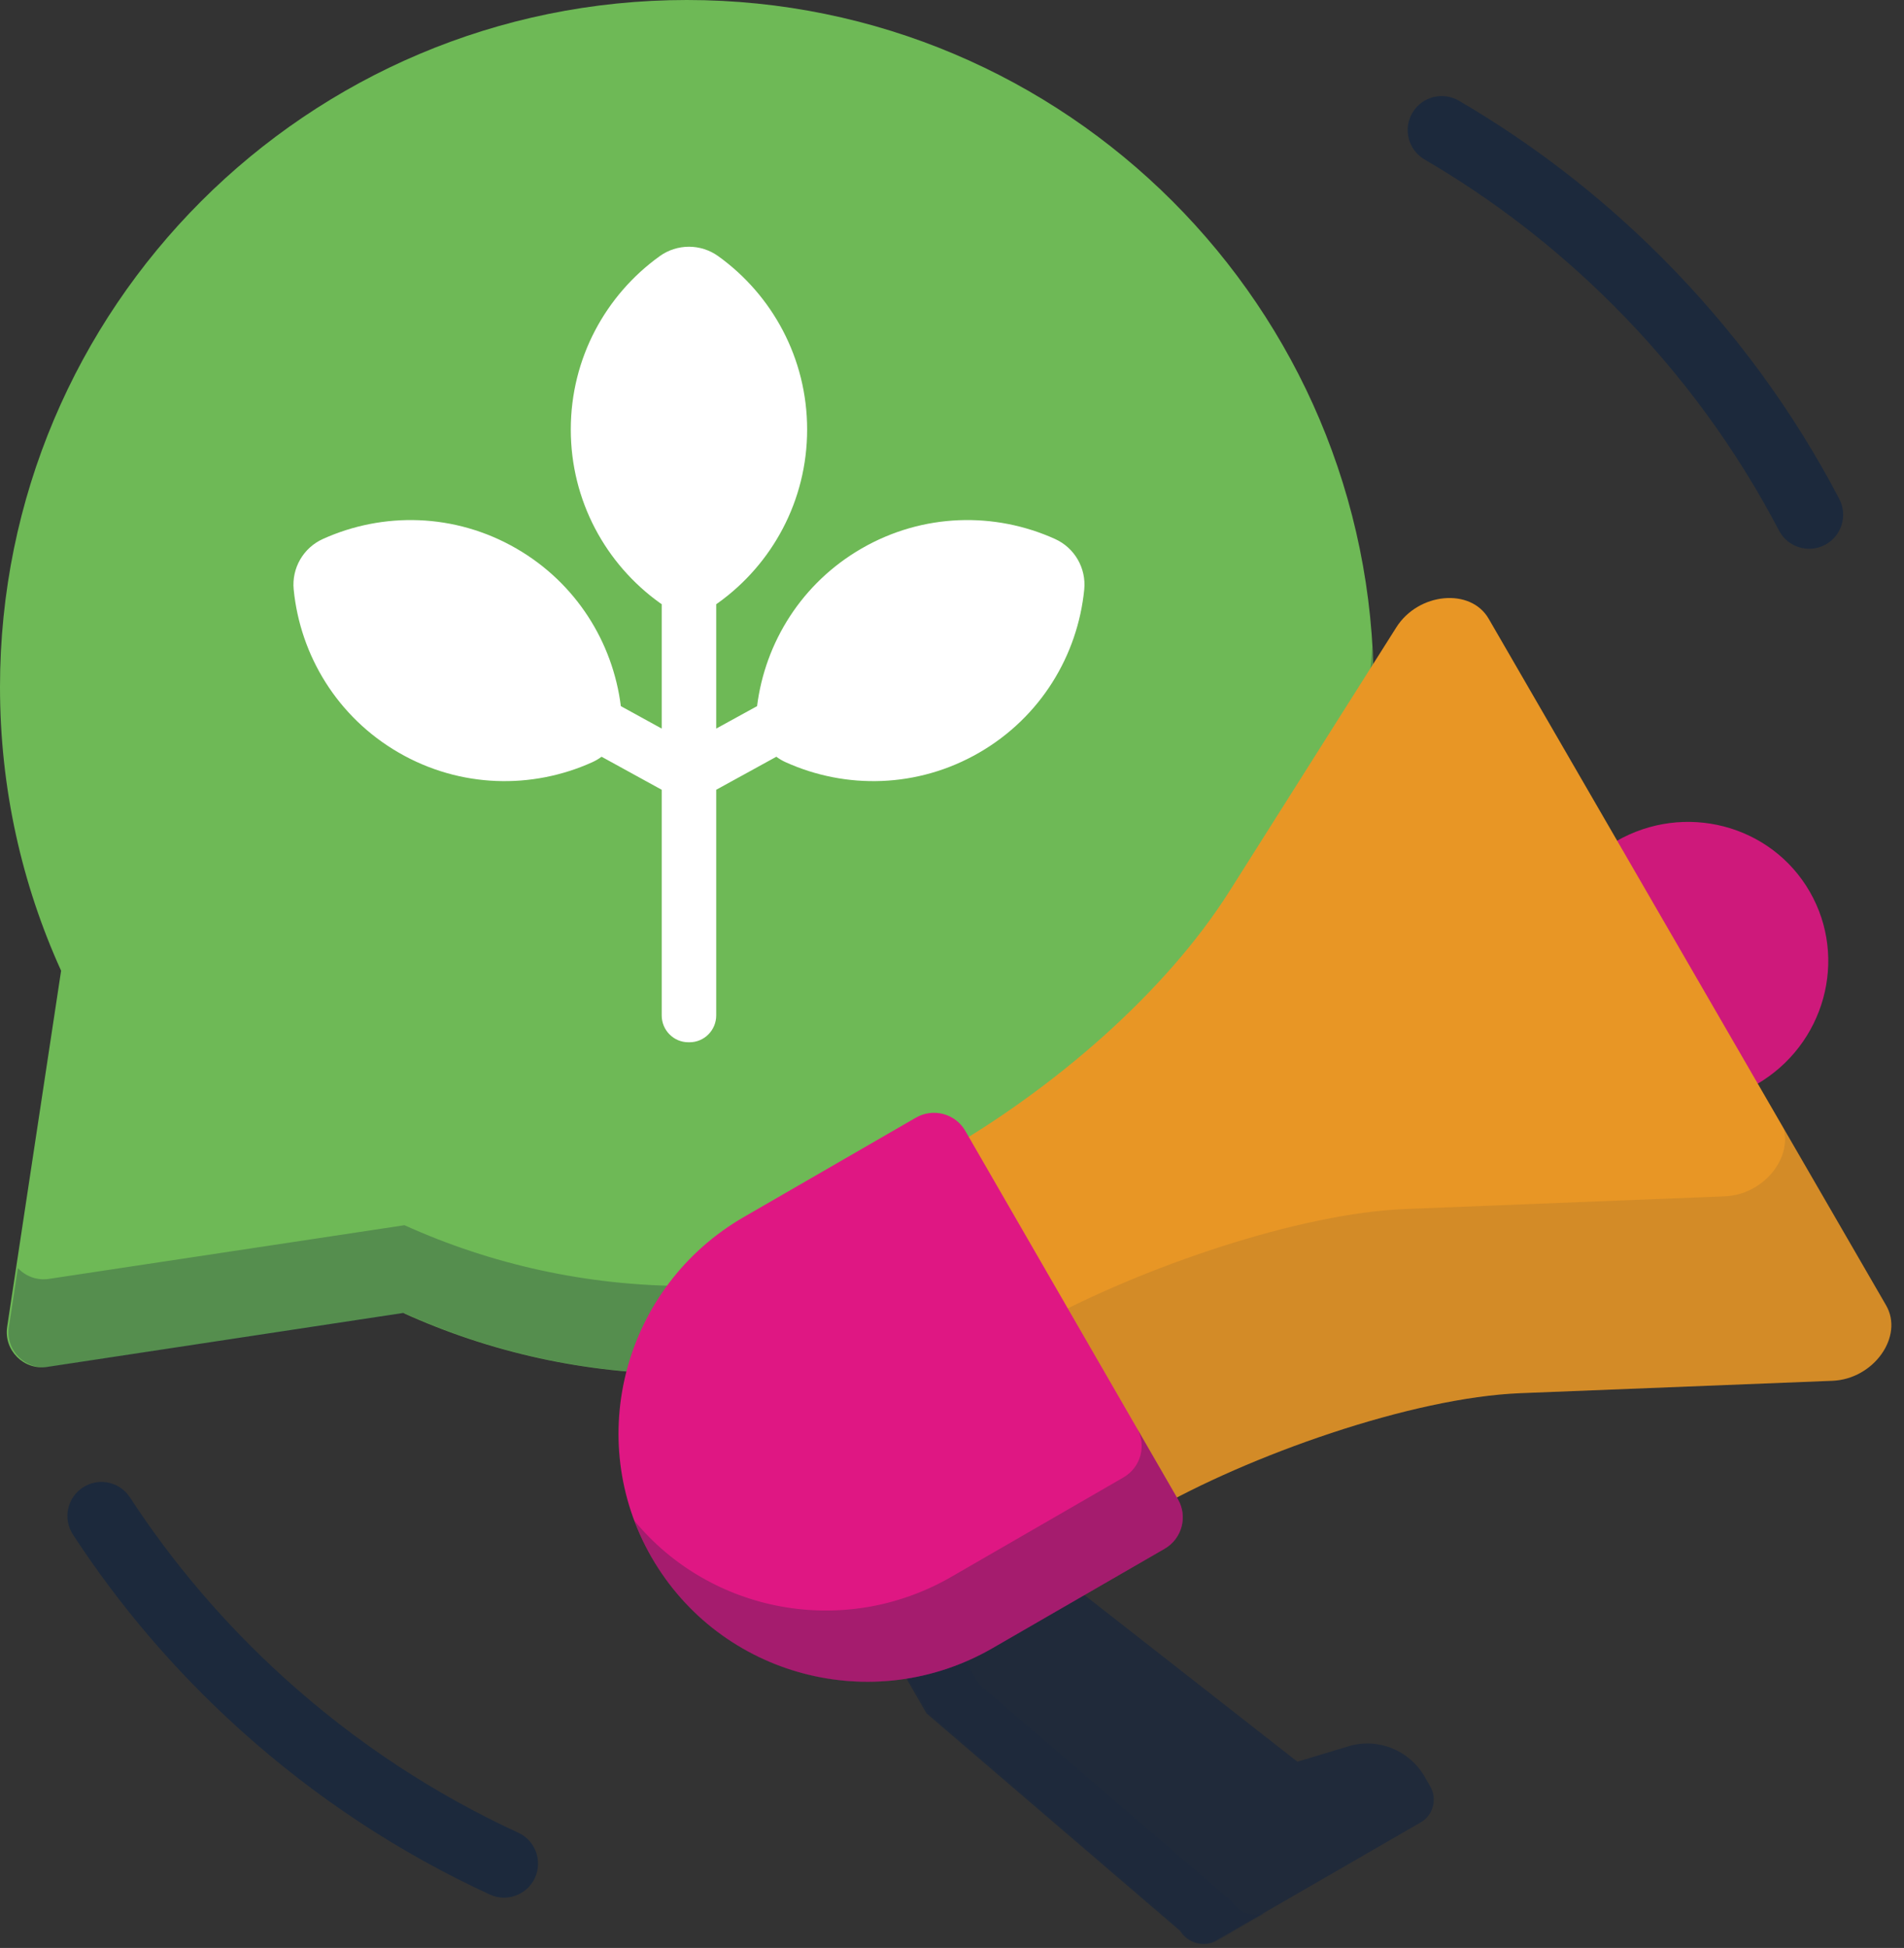 <?xml version="1.0" encoding="UTF-8" standalone="no"?><svg xmlns="http://www.w3.org/2000/svg" xmlns:xlink="http://www.w3.org/1999/xlink" fill="none" height="457.9" preserveAspectRatio="xMidYMid meet" style="fill: none" version="1" viewBox="24.0 24.0 447.7 457.9" width="447.7" zoomAndPan="magnify"><rect x="24.0" y="24.0" width="447.7" height="457.9" fill="#333333" stroke="none"/><g id="change1_1"><path d="M38.366 252.183C29.139 231.856 24 209.278 24 185.5C24 96.306 96.306 24 185.5 24C274.694 24 347 96.306 347 185.5C347 274.694 274.694 347 185.5 347C161.722 347 139.144 341.861 118.817 332.634L35.113 345.316C29.596 346.152 24.848 341.404 25.684 335.887L38.366 252.183Z" fill="#6eb956"/></g><g id="change2_1"><path d="M179.591 166.025C179.431 165.921 179.273 165.813 179.117 165.701C166.458 156.605 158.212 141.746 158.212 124.96C158.212 108.173 166.458 93.314 179.117 84.218C183.233 81.261 188.768 81.261 192.883 84.218C205.542 93.314 213.788 108.173 213.788 124.96C213.788 141.746 205.542 156.605 192.883 165.701C192.727 165.813 192.569 165.921 192.409 166.025V195.265L202.016 189.989C203.896 175.017 212.509 161.071 226.57 152.944C241.036 144.584 257.946 144.302 272.088 150.701C276.685 152.781 279.441 157.559 278.942 162.585C277.406 178.043 268.707 192.561 254.242 200.921C239.777 209.282 222.866 209.563 208.725 203.165C207.943 202.812 207.215 202.38 206.547 201.883L192.409 209.648V262.69C192.409 266.145 189.627 269 186.128 269C186.085 269 186.043 269 186 268.999C185.957 269 185.915 269 185.872 269C182.373 269 179.591 266.145 179.591 262.69V209.648L165.453 201.883C164.785 202.38 164.057 202.812 163.275 203.165C149.134 209.563 132.223 209.282 117.758 200.921C103.293 192.561 94.594 178.043 93.058 162.585C92.559 157.559 95.315 152.781 99.912 150.701C114.054 144.302 130.964 144.584 145.43 152.944C159.491 161.071 168.104 175.017 169.984 189.989L179.591 195.265V166.025Z" fill="#ffffff"/></g><g id="change3_1"><path d="M346.671 176C341.313 259.899 271.295 326.296 185.707 326.296C161.96 326.296 139.411 321.184 119.109 312.006L35.513 324.621C32.642 325.054 29.98 323.98 28.206 322.074L26.096 335.946C25.261 341.433 30.003 346.157 35.513 345.325L119.109 332.71C139.411 341.888 161.96 347 185.707 347C274.787 347 347 275.075 347 186.352C347 182.874 346.889 179.423 346.671 176Z" fill="#1c293c" opacity="0.3"/></g><g id="change4_1"><path d="M449.524 233.579C458.637 249.362 453.035 269.657 437.012 278.908C420.99 288.158 400.613 282.862 391.5 267.079C382.388 251.295 387.99 231.001 404.012 221.75C420.035 212.499 440.411 217.795 449.524 233.579Z" fill="#df1783" opacity="0.9"/></g><g id="change5_1"><path d="M245.787 294.846L294.588 379.372C317.518 366.134 355.945 352.502 381.501 351.487L454.867 348.575C464.579 348.189 471.717 338.147 467.48 330.83L374.037 169.435C369.8 162.118 357.514 163.269 352.327 171.469L313.141 233.417C297.924 257.472 271.814 279.819 245.787 294.846Z" fill="#e89625"/></g><g id="change3_2"><path d="M268.85 334.789C292.605 321.879 329.45 309.19 354.359 308.201L429.532 305.217C438.558 304.859 445.415 296.359 443.371 289.187L467.482 330.83C471.718 338.147 464.58 348.189 454.868 348.575L381.502 351.487C355.946 352.502 317.519 366.134 294.589 379.372L268.85 334.789Z" fill="#1c293c" opacity="0.1"/></g><g id="change3_3"><path d="M232 409.691L241.854 426.759L301.452 477.863C303.262 480.779 307.04 481.837 309.983 480.137L358.077 452.37C361.02 450.671 362.015 446.884 360.299 443.911L358.987 441.639C355.376 435.384 347.973 432.418 341.122 434.482L329.064 438.113L277.544 397.812L271.302 387L232 409.691Z" fill="#1c293c" opacity="0.8"/></g><g id="change3_4"><path d="M242.262 426.739L232.408 409.671L244.35 402.776L254.204 419.844L313.731 470.989C315.541 473.905 319.311 474.967 322.245 473.273L310.304 480.168C307.37 481.862 303.599 480.8 301.789 477.884L242.262 426.739Z" fill="#1c293c" opacity="0.3"/></g><g id="change4_2"><path d="M177.25 390.133C161.096 362.153 170.786 326.315 198.894 310.087L239.345 286.732C243.422 284.379 248.626 285.76 250.969 289.819L300.985 376.448C303.328 380.506 301.922 385.704 297.845 388.057L257.394 411.412C229.286 427.64 193.404 418.113 177.25 390.133Z" fill="#df1783"/></g><g id="change3_5"><path d="M173.197 381.503C174.312 384.494 175.69 387.432 177.339 390.288C193.444 418.183 229.286 427.64 257.394 411.412L297.845 388.058C301.922 385.704 303.333 380.516 300.997 376.47L291.319 359.707C293.655 363.753 292.243 368.941 288.167 371.294L247.716 394.649C222.485 409.216 191.022 403.086 173.197 381.503Z" fill="#1c293c" opacity="0.3"/></g><g id="change3_6"><path clip-rule="evenodd" d="M356.088 50.552C358.314 46.735 363.213 45.446 367.029 47.671C384.035 57.589 400.049 69.831 414.609 84.391C431.803 101.585 445.764 120.806 456.481 141.292C458.529 145.207 457.015 150.041 453.1 152.089C449.186 154.137 444.352 152.623 442.304 148.709C432.33 129.643 419.33 111.739 403.295 95.704C389.715 82.125 374.797 70.723 358.969 61.493C355.152 59.267 353.863 54.369 356.088 50.552ZM43.477 373.655C47.176 371.24 52.133 372.28 54.549 375.98C64.567 391.322 76.707 405.645 90.955 418.522C107.779 433.727 126.316 445.806 145.861 454.805C149.874 456.653 151.63 461.404 149.782 465.417C147.934 469.431 143.183 471.186 139.169 469.338C118.169 459.669 98.268 446.697 80.227 430.392C64.95 416.586 51.915 401.211 41.152 384.728C38.736 381.028 39.777 376.071 43.477 373.655Z" fill="#1c293c" fill-rule="evenodd"/></g></svg>